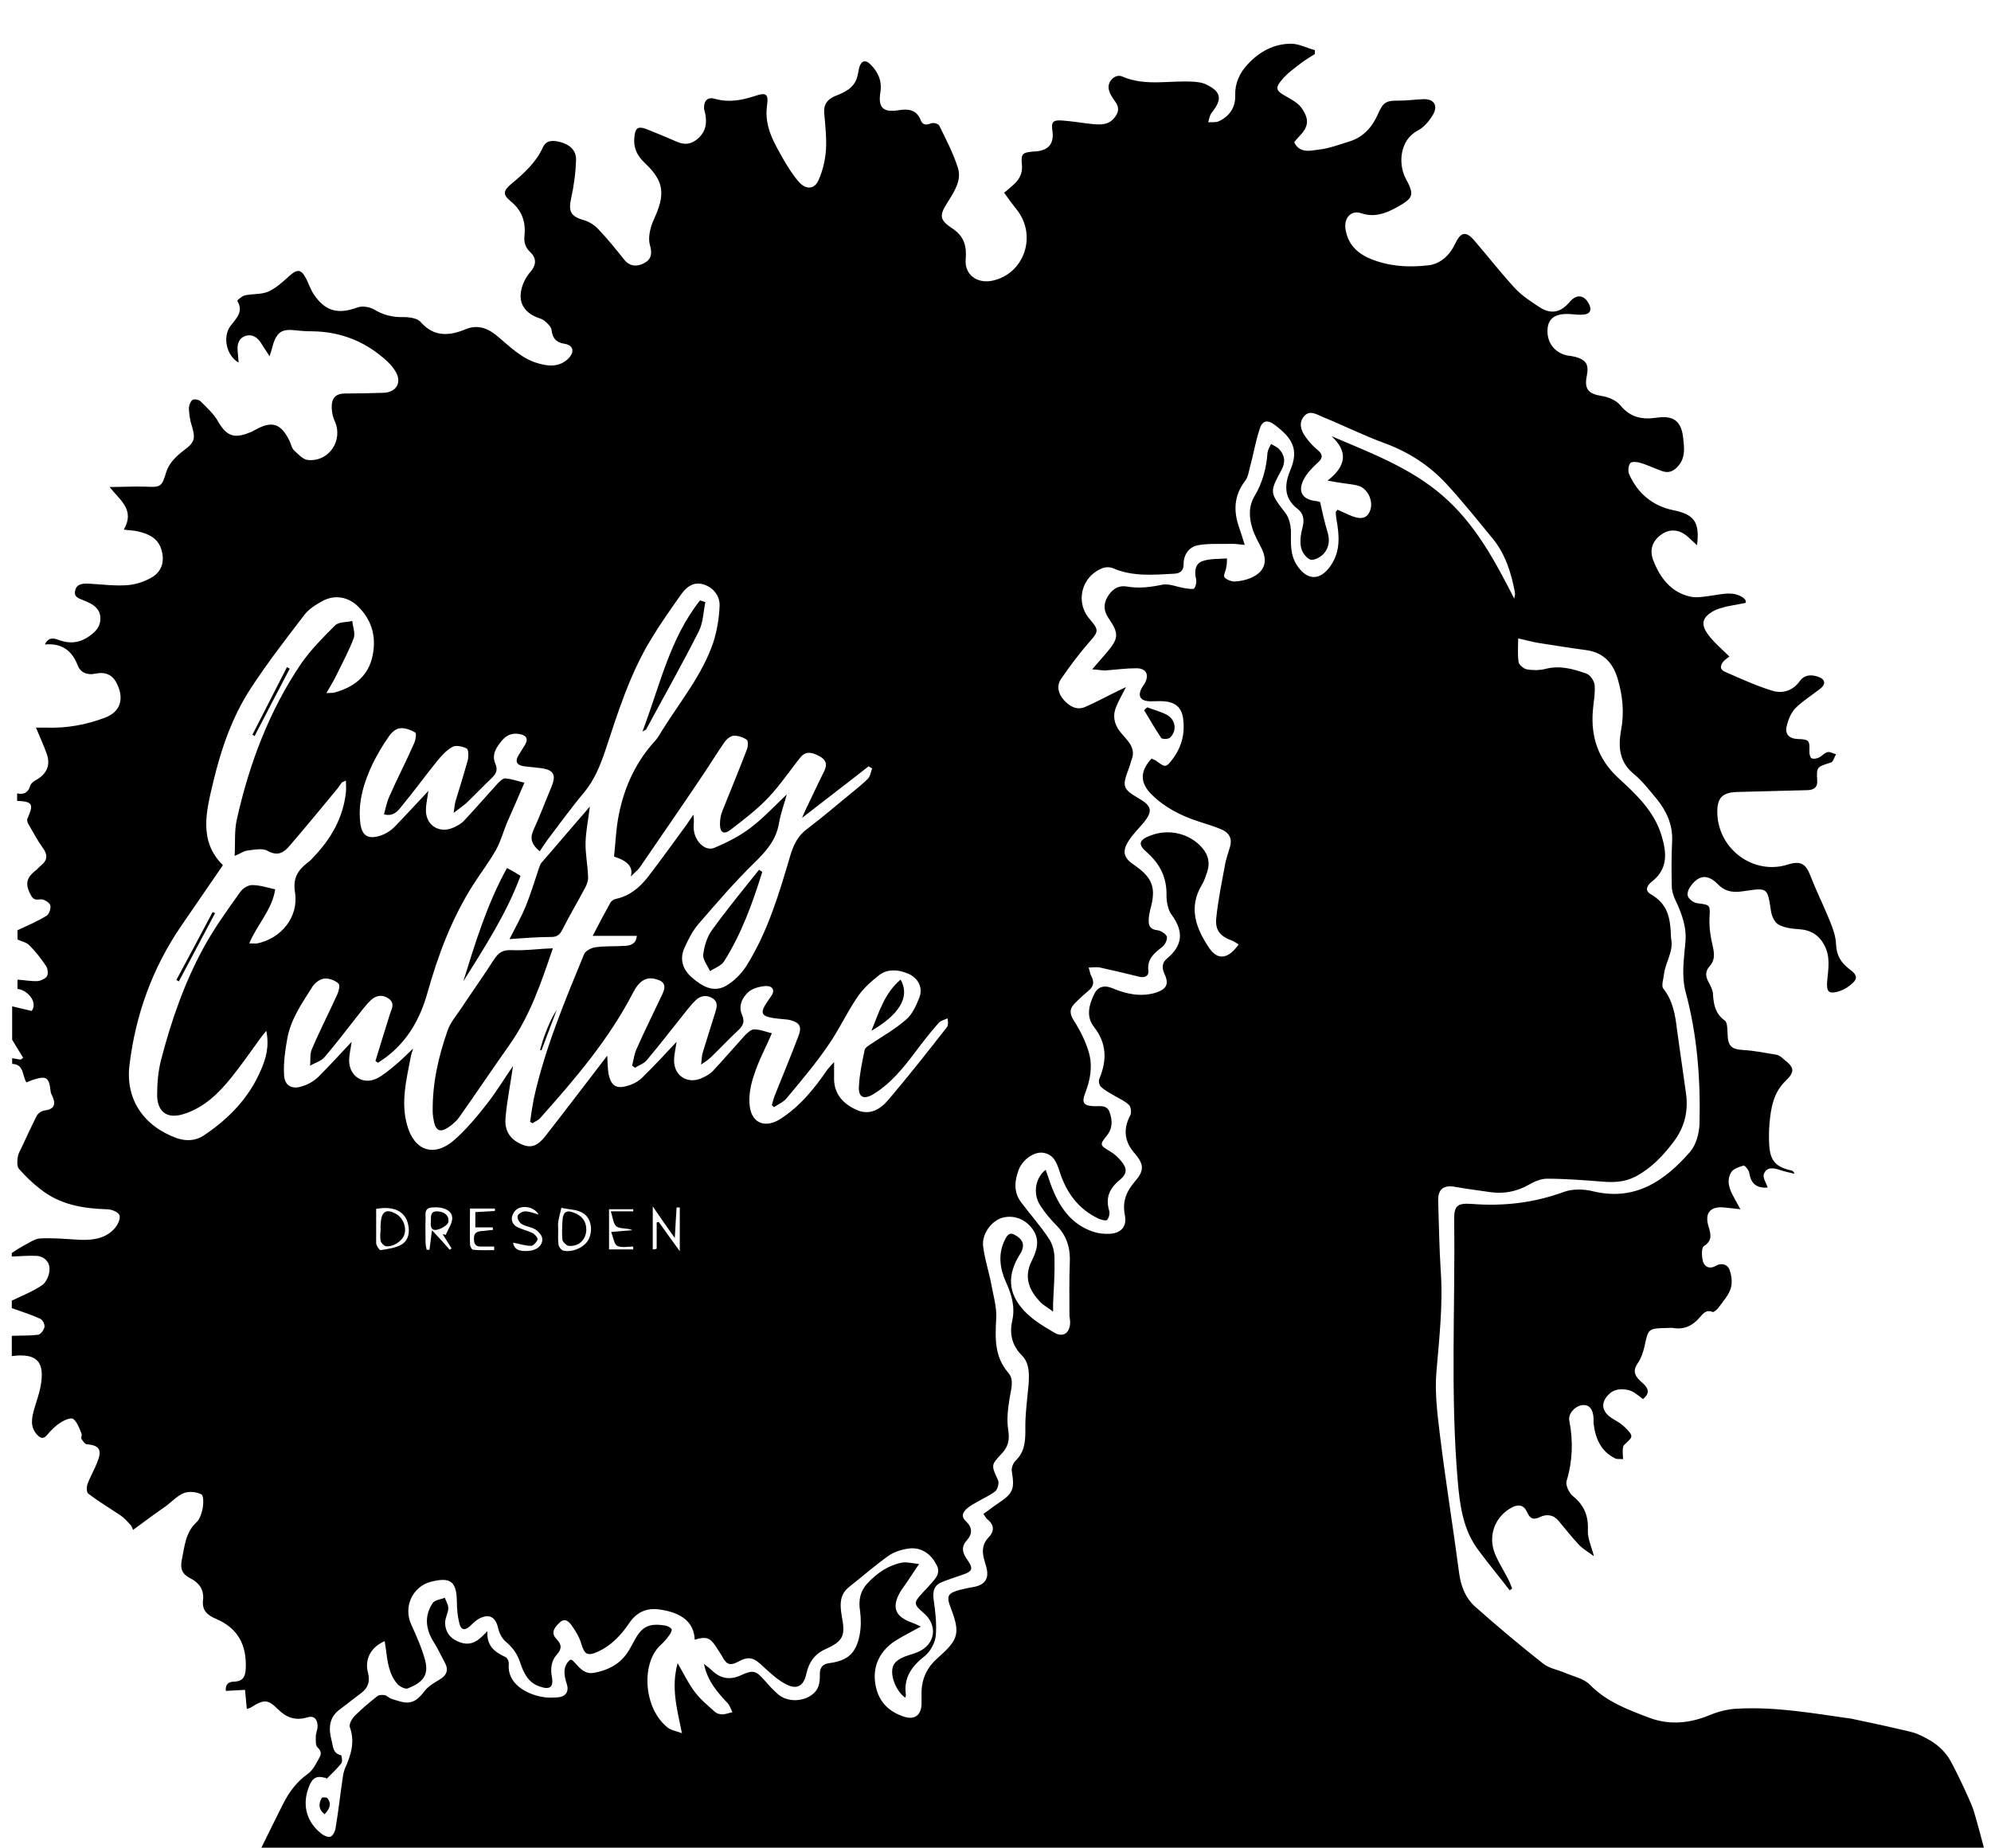 <?xml version="1.0" encoding="UTF-8"?> <svg xmlns="http://www.w3.org/2000/svg" id="a" width="560" height="520" viewBox="0 0 560 520"><path d="m253.3,275.6c-4.5,3.8-6,9-8.2,14.4,7.4-4.3,11.1-9.3,8.2-14.4Zm-53-14c-1.4,1.9-2.2,4.5-2.5,6.9-.2,1.5,1.2,3.1,1.9,4.7,1.4-.9,3.2-1.5,4-2.8,4.9-7.8,8-16.4,10.7-25.1-.3-.2-.6-.4-.9-.6-4.5,5.6-9,11.1-13.2,16.9Zm-18.5-56.5c4.9-9.1,10-18.1,14.7-27.4,1.3-2.5,1.3-5.5,1.9-8.3-.5-.2-1-.3-1.5-.5-8.5,10.7-11.3,24-16.2,36.9.8-.4,1-.5,1.1-.7Zm-55.7,138.7c.3-1.8-1.1-2.9-3-3-2-.1-1.9,1.2-1.9,2.6-.1,1.4-.2,3.1,2,2.5,1.1-.3,2.8-1.3,2.9-2.1Zm25.8-48.4c.1,0,.3.1.4.1,1.4-3.8,2.9-7.6,4.3-11.4-1.5,2.3-2.6,4.9-3.5,7.4-.5,1.3-.8,2.6-1.2,3.9Zm-70.4-107.3c-.3-.1-.5-.3-.8-.4-3.2,6.3-6.5,12.7-9.7,19,.2.1.4.2.6.4,3.3-6.4,6.6-12.7,9.9-19Zm9,317.7c-.9,1.6-1,3.2.8,4.6,1.3-1.4,2.1-2.8.8-4.5-.2-.3-1.5-.3-1.6-.1Zm-40.9-230.1c.2.1.5.3.7.4,3.4-6.4,6.8-12.8,10.2-19.2-.2-.1-.5-.2-.7-.3-3.4,6.4-6.8,12.8-10.2,19.1Zm279.5-68.2c2-1.9,1.6-5-.9-6.4-1.7-.9-3.7-1.4-5.5-2.1-.3.2-.6.5-.9.8,1.6,2.6,3.1,5.3,4.8,7.8.3.4,2,.4,2.5-.1Zm-217.4,134.2c-2.9-1.8-4.4-1-4.6,2.3,0,.5-.1,1-.1,1.6h.1c-.1,1.2-.3,2.4,0,3.6.1.5.9,1.3,1.4,1.4,2,.3,4.6-1.4,5.2-3.2.7-2-.2-4.5-2-5.7Zm48.2,8.8c2.9.3,5-1.8,5-4.6,0-2.4-1.3-3.9-3.4-4.7-2.2-.9-3.2-.2-3.3,2.3-.1,1.8-.2,3.6,0,5.4.2.6,1.1,1.5,1.7,1.6Zm-4.8-86.9c1.6,0,2.4-.7,3.1-2.1,2-4,4.3-7.8,6.4-11.8.5-.9.9-2.1.8-3.1-.1-3.2-.8-6.5-.7-9.7.1-3.2.8-6.5,1.2-10-.5.6-.8.9-1,1.2-4.2,4.8-8.3,9.7-12.5,14.5-.4.4-.6,1-.8,1.6-1.2,3.6-2.3,7.2-3.7,10.7-1.3,3.1-2.9,6-4.6,9.3,4.3-.3,8.1-.6,11.8-.6Zm-12.5-19.4c-5.6,10.1-8.9,21-12.3,31.9,6-9.6,12.2-19.1,16.1-29.7-1.4-.9-2.5-1.5-3.8-2.2Zm412.39,264.81c-.91-2.7-5.64-12.6-6.91-14.51-2.87-4.31-7.35-6.02-9.15-6.83-1.16-.53-13.93-3.25-17.43-3.98-.3-.08-.59-.15-.89-.18-10.6-1.5-21.2-3.4-32-2.8-2.6.1-5.3.8-7.7,1.8-5.6,2.3-11.2,2.9-16.9.8-6.1-2.3-12.1-4.5-16.9-9.4-1.8-1.8-4.8-2.3-7.2-3.4-2-.8-4.3-1.2-5.9-2.5-6.5-5.1-12.9-10.5-19.1-16-2.7-2.4-4-5.7-4.5-9.4-1.7-12.9-3.8-25.8-5.4-38.8-.7-5.9-1.5-11.9-1-17.8.8-9.5,1.9-19.1,1.2-28.7-.4-6.5-.5-13-.7-19.5-.1-3.3,1.6-4.5,4.8-3.9,3.3.6,6.7,1,10,1.5,3.8.5,7.3-.2,10.7-2.1,1.5-.9,3.4-1.7,5.1-1.7,5.1,0,10.2.4,15.3.8,3.4.3,6.5.2,9.6-1.4,4.5-2.4,7.8-5.9,10.8-9.9s4.1-8.5,3.4-13.5c-.8-5.9-1.7-11.8-2.5-17.7-.5-4.2-1.1-8.3-3.9-11.8-.6-.8.1-2.8.2-4,.4-3.4,2.8-6.5,2-10.1-.2-6.1-.9-9.6-5.8-12.5-1.7-1-.9-2.4.3-3.4,4.7-3.6,4.3-8.2,2.8-13.1-2.1-6.9-7.2-11.6-12.2-16.2-5.6-5.2-7.7-11.5-7.1-18.9.2-2.4.7-4.8.5-7.2-.1-1.1-1.2-2.8-2.3-3.2-3.7-1.3-7.5-2.4-11.6-1.3-1.7.4-3.5.4-5.2.1-.9-.2-2.2-1.3-2.3-2.1-.3-2.3-.1-4.8-.1-6.6,1.9.4,3.9,1,5.9,1.3,4.4.7,8.8,1.4,13.3,2,4.9.7,7.5,3.7,8.8,8.1,1.4,4.8,1.9,9.6.9,14.6-.8,4.7-.4,8.9,3.7,12.2,2.4,2,4.3,4.5,6.3,6.9,2.8,3.4,4.6,7.3,4.4,11.9-.2,4.2-.2,8.5-.1,12.7,0,1.4.5,2.8,1.1,4.1,1.8,3.8,3.2,7.7,2.7,12-.4,4.6-1.1,9.1.1,13.7,3.3,12.2,4.2,24.6,3.9,37.1-.1,2.7-1,6-2.7,7.9-7.1,8.1-15.3,13.8-27,11.1-2.6-.7-5.9-.8-8.4.1-8.4,3.1-17,4.1-25.9,3.4-4.2-.3-5.1.5-5,4.8.3,24.4-1.1,48.8,1,73.2.6,6.9,1.5,13.7,5.8,19.4,2.8,3.8,5.9,7.5,8.8,11.3.2-.2.5-.3.7-.5-.4-1-.7-1.9-1.2-2.8-1.2-2.3-2.6-4.5-3.6-6.9-2.1-5.1-.1-10.5,4.7-13.1,1.9-1,3.4-.7,4.3,1.3.8,1.8,1.7,2.3,3.6,1.4,1.8-.9,3.8-.7,5.2,1,1.9,2.2,3.7,4.6,5.7,6.7,1.1,1.2,2.7,2.1,4.3,3.3-.7-2.8-1.8-5-1.7-7.2.2-4.1-1-7.1-4.2-9.7-1.1-.9-2.1-3-1.8-4.2,1.7-5.6,1.9-11.2.8-16.9-.5-2,1.6-4.3,3.7-4.5,1.9-.2,3,1.2,3.1,3.8v1.3c.5,4.2,2,7.9,6.1,9.9.6.3,1.5.1,2.2.2,0-.7-.1-1.3-.1-1.9,0-.7,0-1.7.4-2.1,2.6-2.4,2.7-2.4.3-4.9-1-1-2.2-1.7-3.4-2.4-3.4-2-3.7-4.8-.8-7.3,1.6-1.4,4.8-1.4,6.8-.1.9.6,1.6,1.2,2.4,1.8,2.2-1.8,1.4-3.2-.2-4.6-1.6-1.4-3-2.9-1.4-5.3,1-1.4,1.6-3.1,2-4.8,1.1-5.1,1-5.2,6.3-5.3.6,0,1.2-.1,1.8,0,3.1.5,5.4-.6,7.4-2.9.9-1,1.8-2.4,3.7-1.6.3.1,1.3-.7,1.7-1.3,1.3-1.8,2.8-3.4,3.4-5.4.5-1.6.2-3.7-.4-5.3-.6-1.4-2.2-1.9-3.8-1-1.6,1-3.1.4-3.6-1.1-.4-1.4-.5-3.9.2-4.4,2.5-1.6,2-3.4,1.3-5.7-1.1-3.7.6-5.6,4.5-5.2,1.3.1,2.6.3,4.5.5-.8-1.5-1.3-2.4-1.8-3.3-1.3-2.3-2.2-4.7-.8-7.1.6-1,2.2-1.5,3.5-1.9.3-.1,1.5,1.3,1.6,2.1.5,3.1,2.1,4.3,5.2,4.1-.4-1.2-1.5-2.8-1.1-3.8.8-2.2,2.9-1.7,4.7-1.1,1.2.4,2.6.7,3.9,1-.2-.6-.5-.8-.8-.9-4.5-1-6-2.7-6.3-7.2-.1-2-.1-4.1.1-6.2.4-4.3,1.1-8.5,4.5-11.8,2.7-2.6,2.5-3.8-.5-6.1-.6-.6-1.4-1.2-2.2-1.3-3-.5-6-1.1-9.1-1.3-3.5-.2-4.4-1.1-4.5-4.5-.1-1.3,0-3.2-.8-3.8-2.6-1.9-3.1-4.3-3.3-7.2,0-1.4-.8-2.7-1.4-3.9-.8-1.5-.7-2.9.4-4.1,1.6-1.8,1.4-3.6.9-5.8-.6-2.5-1-5.2-.9-7.7.2-3.9.3-3.8-3.4-4.3-1-.1-2.2-1-2.6-1.8-.4-.6,0-2,.5-2.7,2.3-3.4,4.9-3.9,7.9-.8,2.3,2.3,4.6,2.3,7.3,1.9,6.7-1,6.6-1,7.6,5.6.2,1.4,1,3.2,2.1,3.8,1.6.9,3.8,1.2,5.7,1.3,3.3.2,5.7,1.6,7.2,4.5,1.8,3.3,1.1,6.8.8,10.2-.2,2.7.3,3.6,2.9,2.9,1.2-.3,2.4-.9,3.4-1.7,2.4-1.8,2.4-2.9-.1-4.7-2.3-1.8-3.6-3.8-3.7-7-.1-2.6-1.2-5.2-2.2-7.6-1.6-3.9-3.5-7.7-5-11.6-1.3-3.4-2.7-4.3-6.3-3.2-9.6,3.1-19.6-4.2-19.9-14.4-.1-4.4,1.4-5.9,5.8-6,6.4-.2,12.8-.3,19.2-.5,1.8,0,3.2-.5,3.1-2.6-.2-4-.2-3.9,3.9-5.2.6-.2.9-1.5,1.4-2.3-.8-.2-1.7-.8-2.4-.6-.9.2-1.5,1.1-2.4,1.5-.6.3-1.5.5-2.1.2-.4-.2-.6-1.2-.6-1.8.1-3.2,0-3.5-3.3-3.6-2.4-.1-3.6-1.4-3.1-3.5.4-1.8,1.2-3.9,2.5-5.2,2-2,4.6-3.6,6.9-5.4,1.7-1.3,1.5-2.7-.5-3.4-2-.7-3.9-.6-5.2,1.2-2,2.8-4.9,3.6-7.8,2.7-4.5-1.4-8.9-3.4-13.2-5.3-1.7-.7-1.4-2.1-.1-3.3.5-.4,1-.8,1.3-1-2.1-2.1-4.3-3.9-6-6.2-2.2-3-1.6-4.9,1.7-6.7,1-.5,2.1-.8,3.2-1.1,1.8-.4,3.8-.7,5.7-1.1,0-.3,0-.6-.1-.8-.2-.3-.4-.5-.7-.7-2.7-1.8-5.5-1-8.4-.6-2.2.3-4.6.8-6.6.3-5.4-1.3-8.4-5.4-10.3-10.4-1-2.9-.1-5.4,2.6-7.2,2.3-1.5,4.9-1.2,7.1.7.9.8,1.7,1.6,2.7,2.5.8-6.6-.8-8.7-6.8-9.9-5.7-1.2-9.9-4.7-12.3-10.1-.4-.9-.2-2.4.3-3.1.4-.5,1.9-.4,2.8-.1,2.1.6,4.1,1.6,6.1,2.3,1.9.7,3.3.1,4.6-1.4,2.1-2.4,1.7-5.2,1.4-7.9-.5-4.7-2.7-6.4-7.4-5.7-4,.6-7.4,0-10.2-3.4-1.2-1.5-3.4-2.4-5.3-2.7-3.7-.6-5-1.9-4.2-5.7.6-3.1-.1-4.4-3.2-5.3-.8-.2-1.5-.3-2.3-.4-3.8-.8-6-4-5.5-7.9.4-2.9,2.7-4.1,6.9-3.7,1,.1,2.1.2,3.1.1,1.9-.1,2.5-1.3,1.6-3-1.3-2.5-3.4-2.9-5.4-.6-2.4,2.9-5.1,3.6-8.2,1.7-2.5-1.6-5.1-3.3-7.1-5.4-4-4.3-7.7-9.1-11.6-13.6-2.3-2.7-3.8-2.3-5.3.9s-4,5.6-7.3,6.1c-5.6.7-11.4.4-16.8-1.9-3.7-1.6-6.2-4.2-6.8-8.4-.4-3.1,1.7-5.3,4.5-4.3,3.6,1.2,6.7.1,9.8-1.6,4.9-2.7,5.2-3.5,2.6-8.3-2.1-4.1-1.6-10.8,3.5-13.4,1.7-.9,3.2-2.7,4.2-4.4,1.6-2.7.2-4.6-2.9-4.4-2.2.1-4.3.4-6.5.4-3.8,0-4.5.3-6.1,3.9-1.6,3.6-4.1,6.4-8,7.6-2.9.9-5.8,2-8.7,2.3-2.3.3-5.3,1.1-6.8-2.1.4-.5.8-1,1.2-1.4,2.8-2.9,3.2-4.8.9-8.2-1-1.4-2.8-2.4-4.4-3.3-2.7-1.5-3.2-2.2-1.3-4.5,1.6-2,3.9-3.6,6-5.2,1.1-.8,2.3-1.5,3.4-2.2v-1.1c-2.2-.6-4.3-1.7-6.4-1.8-5.1-.1-9.3,2.3-12.6,5.9-2.2,2.4-3.5,5.2-3.4,8.7.1,3.3-1.6,5.8-4.6,7.2-.8.4-2,.2-3,.3.3-.9.4-2,1-2.7,3.1-3.9,2.7-6-1.9-8.1-.9-.4-2-.5-3-.6-6.8-.5-13.7,1.4-20.3-1.5-1.9-.8-4.1,1.3-3.8,3.4.2,1.3,1,2.5,1.8,3.6,1.1,1.5,1.2,2.8,0,4.4-1.7,2.3-3.9,2.2-6.3,2-2.9-.3-5.7-.8-8.5-1-2.7-.2-3.2.4-2.8,3q.7,5.3-4.8,5.7h-.3c-3.3.3-3.8.5-3.5,3.7.3,2.9-1.1,4.7-3.1,6.3-.5.5-1.1,1-1.9,1.6,1.2,1.7,2.3,3.2,3.5,4.7,5.9,7.3,2.2,18.3-7,20.1-4.3.8-7.7-1.9-7.3-6.1.3-3.6-.4-6.4-3.7-8.6-3.8-2.5-3.8-3.7-1.2-7.7,1.8-2.9,3.8-6,2.7-9.4-1.3-4.1-3.3-7.9-5.2-11.8-.2-.6-1.8-1-2.4-.7-1.4.6-2.4.4-2.9-1-1.2-3-3.7-3.1-6.2-2.7-4.3.7-5.8-.7-5.1-5,.5-3.2-.6-5.7-2.7-7.8-1.5-1.6-2.8-1.1-3.3,1-.2.9-.3,1.8-.6,2.7-.9,2.9-3.5,4.1-6.1,5.1-2.2.9-3.3,2.4-3.1,4.8.3,3.4.7,6.9.5,10.3-.2,2.9-.9,5.9-2.1,8.6-1.1,2.5-3.4,2.7-5.3.7-1.7-1.8-3-4-4.3-6.1-2.7-4.8-5.7-9.5-4.9-15.5.5-3.4-.2-3.9-3.4-2.8-3.7,1.2-7.3,1.9-11.2.8-2-.6-3.1.4-3.1,2.5,0,.7.3,1.3.4,2,.4,2.4.1,4.5-1.8,6.4-2,1.9-4,2.2-6.4,1.1-2.8-1.2-5.6-2.4-8.4-3.5-2.4-.9-3.2-.3-3.4,2.4-.3,2.9.8,5.1,2.9,7.1,1.6,1.5,3.3,3.4,4.1,5.4,1.5,3.9-.2,7.6-1.8,11.2-.8,2-1.4,4.6-.8,6.6.7,2.4.3,4-1.6,5-1.8,1-4,1.1-5.6-.9-2.4-3-4.8-6-7.4-8.7-1-1.1-2.6-2.1-4.1-2.5-3.5-1-4.3-2.4-3.5-6,.8-3.6,1.3-7.3,1.4-11,.1-2.6-1.9-4.3-4.3-4.9-1.8-.5-4-.8-5,1.4-2,4.4-5.5,7.5-9.1,10.5-2.1,1.8-2.2,2.9,0,4.7,3.1,2.5,4.3,5.7,3.9,9.6-.2,1.9.2,3.4,1.6,4.7,1.7,1.6,1.8,3.4.3,5.3-.8.9-1.5,1.9-2,3-1.9,4.2-1.2,7.9,3.2,9.9.9.4,1.9.6,2.6,1.2.8.7,1.8,1.6,1.9,2.5.3,2.3,1.2,3.5,3.6,3.9,2.6.4,3,2.3,1.1,4.2-2.5,2.4-5.5,2.2-8.5,1.3-4.6-1.3-7.9-4.7-11.5-7.7-2.5-2.1-5.4-3.3-8.8-1.9-4.6,1.9-8.9,2.3-12.7-2-.9-1.1-3.2-1.4-4.8-1.4-3.1.1-5.8-.6-8.4-2.2-1.3-.7-3.3-1-4.6-.5-5.5,2-9.1,1.1-12.4-3.9-.8-1.3-1.3-2.8-2-4.2-1.4-2.7-2.5-2.8-4.7-.8-1.8,1.6-3.7,3.4-5.9,4.4-2,.9-4.5.6-6.7,1.1-.8.2-2.1,1.4-2.1,1.5,1.9,3.1-.3,5-1.9,7.1-2.3,3.1-1.1,8.4,2.3,10.3-.1-1.2-.2-2.3-.3-3.5-.1-1.8.4-3.4,2.2-4,1.9-.6,3.4.4,4.4,2,.7,1.1,1.4,2.2,2.4,3.7.3-1,.5-1.4.6-1.9,1.3-5.4,3.1-5.7,6.6-5.4,1.6.2,3.3.3,4.9.3,6.9.1,13.2,2.2,18.7,6.5,1.7,1.3,3.4,2.8,4.5,4.6,2.1,3.2.4,6.1-3.3,6.2-3.6.1-7.3.2-10.9.2-2.2,0-3.5,1.1-3.6,3.2-.1,1.5.2,3.2.8,4.5,2.5,5.4-1.5,11.6-7.6,11-1.4-.2-2.7-1.7-3.9-2.8-.6-.6-.8-1.8-1.2-2.6-2.4-4.9-4.9-5.7-9.6-3.1-.3.1-.6.4-.9.5-4.3,1.8-6.8,2-9.5-2.7-1.2-2.2-3.2-4-5-5.8-.5-.5-1.8-.7-2.3-.4-.6.5-1,1.6-1,2.4.1,1.6.3,3.3.8,4.8,1.1,3.6.9,4.7-2.1,6.9-2.2,1.7-4.2,3.5-5.1,6.3-1.2,4.1-1.6,4.2-5.8,4-3.4-.1-6.7.1-10.1.1,3,3.8,7.2,6.4,4,12,1.5.2,2.8.2,4,.5,3.1.7,5.7,2,6.6,5.2.9,3,.2,5.9-2.5,7.6-2,1.2-4.5,2.1-6.9,2.3-3.6.3-7.3-.2-10.9-.4-1.8-.1-3.6,0-4,2-.4,2,1.4,2.2,2.9,2.9,1.9.8,3.9,1.8,4.2,4.4.2,2.9-1.5,4.4-3.6,5.8-2.5,1.6-5.1,1.8-7.9.8-1.4-.5-3-1.1-4.1,1.2,4.8-.4,7.6,1.7,9.2,5.8.8,2.2,2.8,2.9,5.1,2.4,2.3-.5,4.3.1,5.5,2,2.3,3.8,2.4,8.4-2.9,10.4s-10.8,3-16.5,2.8h-2.9c1.1,2.7,2.2,5,3,7.3,1.2,3.3,0,5.8-3.1,7.5-.6.3-1.3.9-1.5,1.5-.6,2-1.8,2.6-3.7,2.2v2.1c4.4.2,4.7.9,2.9,5-.2.4,0,1.1.3,1.6,1.3,2.2,2.5,4.5,4,6.6,1.4,1.9,1.4,3.4-.4,4.9-.5.4-1,1-1.5,1.4-2.2,1.7-3.2,3.4-1.8,6.3.8,1.7,1.2,2.2,3.1,1.9.8-.1,2.4.8,2.7,1.6.3.8-.3,2.6-1,3-2.6,1.6-5.4,2.8-8.2,4.1v2.6c1.1.5,2.5.8,3.3,1.6,1.7,1.7,3.3,3.7,4.7,5.8.5.7.7,2.2.3,2.9-.4.7-1.7,1.3-2.6,1.4-1.9.1-3.8-.3-5.7-.4v2.6c2.8.3,5.8,3.7,4,6.2-1.9-.4-3.7-.9-5.5-1.3v9.4c1,1.7,2.1,3.4,3.1,5.1-.3.2-.5.3-.7.5-.8-.1-1.6-.3-2.4-.4v1.6c3.4.1,2.8,3.3,4,5.2.8-.3,1.4-.6,2.1-.8,3.5-1.1,4.3-.6,4.7,3.2,0,.6.4,1.2.6,1.7,1,2.3.2,3.5-2.3,3.8-.8.1-1.8.8-2.2,1.5-1.4,2.8-2.7,5.6-4,8.4-.5,1.1-1.1,2-1.3,3.1-.2,1.1-.3,2.7.3,3.4,1.8,2.1,3.8,4,6,5.7,5.5,4.4,12,5.5,18.8,5.7,1.3,0,3.2.8,3.5,1.7.3,1-.5,2.7-1.4,3.7-2.5,2.8-5.9,3.3-9.5,3.2-3.8-.2-7.6-.6-11.4-.4-1.6.1-3.2,1.3-4.8,2.1-1.1.6-2.2,1.3-3.2,2v1c2.3-.1,4.6-.3,6.9-.2,2.2.1,3.7,1.7,3.7,3.6.1,1.5-.8,3.7-2,4.6-2.6,1.8-5.7,3-8.6,4.4v2.1c2.7,1,5.4,1.8,8,3,.7.3,1.3,1.6,1.2,2.3-.2.9-1.1,2.1-1.8,2.2-2.5.3-4.9.2-7.4.3v5.7c7-.9,9.4,1.5,8.1,8.5-.4,2.2-1.2,4.3-1.8,6.4-.7,2.5-1.2,4.9.7,7.1,1.1,1.2,1.9,1.5,3.1,0,1-1.2,2.2-2.4,3.6-3.3,1.1-.7,3-1.5,3.6-1,1.1.9,1.7,2.6,2.3,4.1.2.4-.2,1.1,0,1.5.4.6,1,1.5,1.5,1.5,3.4.3,4.3,1.5,3.1,4.6-.8,2.3-2.1,4.4-2.9,6.6-.3.8-.3,2.3.2,2.7,2.9,2.2,5.9,4,8.9,6,1.1.7,2,1.7,2.8,2.6.6.5.8,1.4.9,1.6,1.2-.9,2.3-1.7,3.4-2.5,2-1.5,4-2.9,6-4.3,1.6-1.2,3.1-2.9,5-3.6,1.4-.5,3.5-.3,4.8.4.7.3.6,2.6.4,3.9-.3,1.4-.8,3.1-1.8,4-3.1,2.9-3.3,6.8-4.1,10.6-.5,2.5.2,4,2.4,5.1,2.4,1.2,3.9,3.2,3.6,6-.4,3.1,1.2,4.4,3.8,5.5,6,2.6,8.5,7.3,8.2,13.9-.1,2.3-.8,3.6-3.3,3.7-1.4,0-2.5.6-2.3,2.6,1.7-.1,3.3-.2,5.4-.3.2,1.7.3,3.5.5,5.4.5-.2,1-.3,1.4-.6,3.5-2.2,4.6-2.1,7.4.7,2.3,2.3,4.9,3.2,8,2.3,2.1-.7,3,.4,3.1,2.2.1,1-.5,2.1-.5,3.2,0,1-.1,2.5.5,3,1.1,1,1.1,1.9.5,2.9-.9,1.6-1.8,3.5-3.2,4.5-3.1,2.2-5.2,5-6.9,8.3-2,4-4,8-6.2,12.5h484.48s-2.23-8.53-2.99-10.79ZM72.4,265.4c-.6.1-1.3,0-2.3,0,2.3-5.4,6.5-9.6,7.3-15.2-2.2-.5-4.4-1.2-6.5-1.2-1.1,0-2.6.9-3.3,1.9-3.5,4.9-7.1,9.9-10,15.1-5.6,10.1-9.4,21-12.3,32.2-.8,3.1-1.1,6.5-1.1,9.8,0,4.9,2.9,6.9,7.5,5.4,5.7-1.8,9.8-5.8,13.4-10.3,2.8-3.5,5.4-7.2,8-10.8.4-.6.9-1.2,1.8-2.3.9,4.4-.1,7.8-1.5,11-3.3,7.8-9,13.7-16,18.4-2.4,1.6-5,1.7-7.7.8-9.3-3.4-14.4-10.9-13.3-20.4,1.7-14.3,6.5-27.6,14.7-39.5,3.8-5.5,7.6-11.1,11.6-16.9-7-6.9-4.6-15.4-2.7-23.5,2.2-9.2,5.3-18.2,10.5-26.2,4.7-7.2,9.9-13.9,15.1-20.7,1.2-1.6,3.1-2.8,4.9-3.8,3.5-2,7.4-1.4,10.3,1.5,4.1,4.1,5.2,9.1,3.8,14.6-1.4,5.3-5.4,8.1-10.4,9.5-.6.2-1.2.1-2.4.2,1.2-2.1,2.2-3.7,3-5.4,1.6-3.3,3.4-6.6,4.7-10.1.5-1.4-.3-3.2-.4-4.8-1.6.4-3.7.2-4.8,1.2-3.4,3.4-6.9,6.9-9.6,10.8-9,13.3-14.6,28.2-18.1,43.9-.7,3.1-.4,6.4-.6,10.2,1.7-.7,2.6-1.4,3.5-1.5,1.9-.2,4.3-.8,5.8.1,2.9,1.6,4.6.4,6.2-1.5,4.5-5.2,8.9-10.6,13.3-15.9.5-.6.9-1.3,1.4-1.9.1-.1.3-.1,1.1-.5,0,1.3.1,2.3,0,3.3-.8,7.2-4.2,13.1-9.1,18.2-.5.6-1.1,1.2-1.7,1.6-2.8,2.2-4.2,4.4-3.5,8.5,1,6.8-3.9,12.8-10.6,14.2Zm17.2,37.5c-1.2,1.2-2.9,2.2-4.6,2.7-2.9,1-5-.2-5.1-3.2-.2-3.4.3-6.9.9-10.2,1-5.6,4.3-10.2,7.2-14.8.7-1,2.1-2,3.3-2.1,1.3-.1,2.9.5,3.9,1.4.5.4.1,2.2-.4,3.2-2.3,5.1-4.9,10.1-7.1,15.3-.6,1.4-.3,3.1-.5,4.6,1.4-.8,3-1.2,4-2.3,3.2-3.7,6.2-7.7,9.2-11.5,1.3-1.6,2.5-3.3,4-4.7,1.4-1.3,3.3-1.6,5-.3,1.7,1.3.8,2.8.3,4.2-1.4,4.4-2.7,8.8-4.1,13.3.2.2.5.3.7.5.7-.5,1.5-1,2.2-1.5,6.1-4.6,9.6-10.7,11.7-18.1,3-10.7,6.9-21.1,12.9-30.5,2.1-3.3,4.5-6.4,6.4-9.8,1.3-2.3,2-4.9,3-7.4,1.7-3.9,3.4-7.7,5-11.5-1.8-.4-3.6-1.1-5.4-1.2-.6-.1-1.5.8-2.1,1.4-3.1,3.4-6.2,7-9.4,10.4-.8.9-1.9,1.5-3,2-3.9,1.8-7.8-.5-7.8-4.8,0-1.9.5-3.9.7-5.5-3.1,3.3-6.4,6.9-9.7,10.3-.9.9-2.2,1.7-3.5,2.2-3.8,1.3-5.6.2-6-3.8-.6-5.8,1.1-11.2,3.5-16.3,1.3-2.6,2.8-5.2,4.5-7.6.7-1.1,2-2.3,3.1-2.4,1.4-.2,3.1.4,4.4,1.2.4.2.1,2.2-.4,3.2-2.2,5-4.7,9.8-6.9,14.8-.7,1.5-1,3.2-1.5,5,2.6.7,3.9-.9,4.9-2.2,3.4-4.1,6.6-8.5,9.9-12.6,1.3-1.6,2.7-3.2,4.5-4.2,1-.5,2.9-.1,4,.5.5.3.5,2.1.3,3.2-1.1,3.9-2.3,7.8-3.5,11.7-.2.8-.3,1.7-.5,3.2,1.5-1.2,2.6-1.9,3.5-2.7,2.5-2.4,4.9-4.9,7.4-7.3,1.2-1.2,1.5-2.3.8-3.9-1.1-2.6.4-4.7,2-6.6,1.4-1.6,3.1-2.1,5.2-1.6,1.6.4,2.1,1.3,1.2,2.9-.6,1-1.2,1.9-1.8,2.9-1.2,1.9-.5,2.9,1.6,3.2,1.5.2,3.1.3,4.6.5,3.7.5,4.4,1.9,3,5.3-1.7,4-3.2,8.1-5,12-1,2.2-.9,3.9,1.7,6.1.7-1,1.3-2,2.1-3.1,3.5-4.6,6.8-9.2,10.5-13.6,2.8-3.4,4.4-7.4,5.8-11.5,3.6-10.9,7-21.8,13-31.6,2.6-4.3,5.5-8.4,8.4-12.5,1.5-2.1,3.5-3.6,6.2-2.8,2.7.8,4.6,3.1,4.6,5.8-.1,3.5-.7,7.2-1.8,10.6-3.1,9.1-9.3,16.6-14.3,24.6-.7,1.1-1.3,2.3-2.2,3.2-5.7,6.3-8.9,13.8-10.3,22-.6,3.5-.7,7-1.1,10.4q5.9,1.8,4.7,5.6c1.2-1.2,2-1.8,2.5-2.5,5.6-8.2,11.3-16.4,16.8-24.6,2.4-3.5,4.6-7.1,7-10.6.6-.9,1.7-1.8,2.6-1.9,1.2-.1,2.7.4,3.7,1.1.5.3.4,1.9.1,2.7-2.2,5.8-4.6,11.5-6.9,17.3-.5,1.2-.7,2.5-.7,3.8,0,2.3,1.1,3,2.9,1.6,3.8-2.9,7.6-5.8,10.8-9.2,3.3-3.5,6-7.6,9-11.3,1.5-1.8,3.3-1.3,5.2-.3,1.9,1,2.4,2.3,1.4,4.3-1.8,3.6-3.5,7.3-5.3,11-.3.6-.5,1.2-.9,2.1,6.4-5,12.6-9.7,18.7-14.5.3.2.7.4,1,.6-.4,1-.5,2.2-1.2,2.9-1.6,1.6-3.4,3-5.1,4.4-4,3.3-8,6.7-12.1,9.8-2.4,1.8-3.6,4.2-4.5,7-3.2,10.9-6.4,21.8-12.5,31.5-1.4,2.2-3.5,4.3-5.8,5.6-3.6,2-6.9-.1-9.6-2.5-2.5-2.2-3.4-5.1-2-8.2,1.1-2.4,2.3-4.9,4.1-6.9,5-5.8,9.9-11.5,15.4-16.9,3.4-3.3,6.3-6.5,7.1-11.3.5-2.9,1.6-5.8,2.2-8.1-3.2,3-6.4,6.5-10.2,9.4-3,2.3-6.6,4.1-10.1,5.6-2.8,1.2-5.9-2.1-5.9-5.8,0-1.1.2-2.2-.1-3.5-.6.9-1.2,1.8-1.8,2.7-3.7,5-7.3,10.1-11.1,15-2.3,2.9-5.1,5.2-8.9,6-.6.1-1.3.6-1.6,1.2-1.6,2.9-3.2,5.9-4.9,9.2h12.4c-.1,2.1-1.6,2.7-3.2,2.8-2.8.2-5.6,0-8.4.4-1.1.1-2.8,1-3.2,1.9-5.5,13.4-11.1,26.7-14.2,40.9-.4,2.1-.7,4.2-1,6.3.2.1.5.3.7.4.7-.5,1.6-.8,2.1-1.4,9.8-11,19.4-22.2,26.2-35.4,1.7-3.3,3.7-4.4,6.1-3.8,2.6.6,3.3,1.8,2.1,4.3-2.4,5.1-4.9,10.1-7.2,15.3-.7,1.5-.9,3.2-1.3,4.8.3.2.5.4.8.6,1.1-.7,2.4-1.1,3.2-2,3.4-4,6.6-8.2,9.9-12.3,1.3-1.6,2.5-3.3,4-4.7,1.3-1.3,3.1-1.6,4.8-.5,1.7,1.2,1,2.8.6,4.2-1.1,3.6-2.3,7.2-3.4,10.9-.3.9-.3,1.8-.5,3.5,1.3-.9,2.1-1.4,2.7-2,2.6-2.5,5.1-5.2,7.8-7.7,1.4-1.3,1.8-2.5,1-4.3-1.1-2.6.1-4.9,1.9-6.5,1.2-1,3.2-1.5,4.9-1.6,1.9,0,2.6,1.3,1.3,3-3.3,4.7-3.7,5.7,3.2,6.3.8.1,1.6.1,2.3.3,2.6.7,3.3,1.8,2.3,4.4-2.1,5.6-4.4,11.1-6.6,16.6-.4.9-.6,1.9-.9,2.9l.6.6c1.3-.9,2.8-1.5,3.7-2.7,3.9-4.7,7.9-9.4,11.4-14.5,3.1-4.4,5.3-9.3,8.3-13.7,1.6-2.4,3.8-4.4,6.1-6.2s5.2-1.7,7.9-.6c3,1.1,4.6,3.9,3.5,6.8-.9,2.3-2,4.8-3.8,6.3-3.1,2.7-6.7,4.7-10.1,7-.6.4-1.4.9-1.5,1.5-.7,3.3-1.4,6.6-1.6,10-.3,3.3,1.3,4.1,4.1,2.4,4.9-3,8.4-7.4,11.8-11.9,2.1-2.8,4.2-5.5,6.5-8.1.6-.7,1.7-.9,2.5-1.3.1.6.3,1.8-.1,2.4-5.4,6.9-10.9,13.9-16.6,20.6-2.3,2.7-5.4,4.5-9.2,2.6-3.8-1.8-6.2-4.7-6-9.2v-4.1c-.9,1-1.4,1.5-1.8,2-3.7,5.4-7.7,10.4-13.3,14-4.1,2.6-7.9,1.4-8.6-3.4-.4-2.9.2-6.2,1.2-9,1.3-4.1,3.4-7.9,5-11.7-1.7-.4-3.3-1.1-5-1.1-.8,0-1.8.9-2.5,1.6-3,3.3-5.9,6.7-9,10-.8.9-1.9,1.5-3,2-4,2-8-.4-8-4.8,0-1.9.5-3.7.7-5.3-3.1,3.3-6.3,6.8-9.7,10.1-1.1,1.1-2.7,1.9-4.2,2.3-3,.9-4.5,0-5.2-3.2-.3-1.7-.3-3.4-.4-5.3-.4.5-.7.9-1,1.3-5.3,6.9-10.6,13.9-16,20.8-1.6,2.1-3.5,4.3-6.7,3-3.4-1.3-5.3-3.8-4.9-7.7.4-4.8,1.4-9.5,2.1-14.5-2.5,3.6-4.7,7.3-7.3,10.6-2.8,3.6-5.8,7.2-9.2,10.2-5.7,5-11.3,3.1-13.3-4.2-1.8-6.4-.2-12.7,1-19,.1-.7.4-1.5.7-2.5-1.9,1.8-3.5,3.4-5.2,4.8-1.6,1.3-3.2,2.7-5,3.6-3.9,1.9-7.7-.6-7.8-4.9,0-1.9.5-3.7.7-5.4-3,3.2-6.1,6.6-9.3,9.8Zm101.6,36.8v12.3c-2.1-2.9-4-5.5-5.9-8.2-.2,0-.4.1-.6.1v7.4c-.5.2-.8.2-1.1.2v-12.1c2.1,3.1,4,5.8,6.2,8.9.2-3.2.3-5.9.5-8.6h.9Zm-17.7,5.4c1.1.7,2.9.3,4.4,1-1.7.1-3.5.3-6,.5.6,1.5.8,3.4,1.7,3.9,1.2.6,3,.2,4.5.2v.8h-6.8v-11.3h6.8v.6h-6.3c.6,1.8.7,3.7,1.7,4.3Zm-16.5-1.2c.2-1.4.6-2.7.9-4.1,2,.5,4.4.4,6.1,1.5,2.4,1.5,2.8,5,1.5,7.5-1.2,2.2-4.7,3.7-7.2,3-.5-.2-1.1-1-1.2-1.6-.2-1.5-.1-2.9-.1-4.4,0-.7-.1-1.3,0-1.9Zm-7.2,3c-1.2-.6-2.6-.9-3.9-1.5-2-.8-2.5-2.6-1.3-4.4,1.4-2.2,5.5-1.8,6.9.7-1.3-.4-2.6-.9-3.8-.9-.8,0-2,.7-2.1,1.3-.2.7.5,1.9,1.2,2.3,1.2.7,2.7.8,3.8,1.5.8.5,1.7,1.5,1.9,2.4.3,1.9-1.4,3.4-3.6,3.6-3,.3-4.3-.5-4.6-2.3,1.7.3,3.4.9,5.1.9.6,0,1.6-1.1,1.8-1.8.1-.5-.8-1.5-1.4-1.8Zm-11.2-1.6h0c0,.2,0,.5.1.7-.9.1-1.8.2-2.7.3-1.5.1-2.8.2-2.7,2.4.1,2.2,1.4,2,2.8,2h2.9v1c-2,0-4,.1-5.9-.1-.4,0-.9-1-.9-1.5-.1-3.3,0-6.7,0-10.1h7v.7c-1.8.1-3.5.2-5.5.3v4.3h4.9Zm-11.6,5.9c-.2.1-.3.3-.5.4-1.5-1.7-3-3.4-5-5.5-.3,2.2-.5,3.9-.7,5.5h-.8c-.1-.7-.3-1.3-.3-2,0-2.2-.1-4.5,0-6.7.1-1.1-.6-3,1.8-3.2,3.1-.3,5.7.8,5.7,3,0,1.6-1.2,3.1-1.8,4.7-.3-.1-.6-.1-.9-.2.8,1.3,1.7,2.7,2.5,4Zm-14-1.1c-1.7,1-4,1.3-6,1.6-.3,0-1.1-1.2-1.2-1.9v-9.7c5-.9,8.2.7,9,4.4.5,2.2.1,4.4-1.8,5.6Zm272.3-206.3c-.9,2.2-2.7,2.5-6,1-1-.5-2.1-.9-3.1-1.4-.3.4-.5.6-.5.7,0,.7.1,1.3.2,2,.8,4.5,1.2,8.9-1.6,13-3,4.4-6.7,4.3-9.6-.2-1.9-3-1.6-6.3-1.6-9.6-.1-1.6-.5-3.6-1.5-4.9-4.5-5.9-4.6-5.8-1.1-12.3,1.1-2.1.9-4-.7-5.7-.6-.7-1.5-1-2.3-1.5-.4.8-.9,1.7-1,2.5-.3,4.3-1.4,8.4-3.6,12.1-1.8,3-1.6,6.2-.6,9.3.6,1.9,1.6,3.6,2.5,5.4,1.9,3.8.9,6.7-3,8.4-1.4.6-3,.9-4.5,1-1,0-2.3-.5-2.9-1.2-.4-.5.4-1.8.5-2.8.2-.8.2-1.7.2-2.5-2.3.2-4.8,0-7,.8-1.9.7-2.2,2.8-1.7,4.9.2.8,0,2.1-.5,2.7-.3.4-1.6.1-2.5,0-2.2-.3-4.5-1.4-6.5-1-3.4.7-6.6,1.1-10,.5-2.6-.4-4.3,1-5.5,3.1-1.1,2-.9,3.9.4,5.8,3,4.4,2.9,5.7-.7,9.9-1.1,1.3-2.3,2.6-3.9,4.5,1.8.1,2.9.4,3.9.3,2.8-.2,5.7-.6,8.5-.6s3.7,1.8,2.4,4.2c-.2.4-.5.7-.7,1.1-1.5,2.4-.6,4,2.3,4,1.3,0,2.6-.1,3.9,0,3.2.3,4.9,1.8,5.3,5,.5,4-.4,7.7-2.8,11-2.1,2.8-2.2,2.7-5,.6-.4-.2-.8-.3-1.1-.5-3.3,3.6-3.3,6.8,0,10.1,3.7,3.7,8.3,6,13.2,7.6,2.2.7,4.5,1.4,6.6,2.3,2,.9,2.9,2.5,2.3,4.7-.5,1.8-1.2,3.6-1.5,5.5-.9,4.9-1.9,9.7-2.4,14.6-.4,3.6,1.2,5.3,4.6,6.5.6.2,1.1.7,1.7,1-3,4.2-5.9,4.5-8.3,1-3.7-5.5-5.9-11.3-2.1-17.7.7-1.1,1.1-2.4,1.5-3.6.9-2.5.4-4.8-1.3-6.8-3.5-4.1-9.4-5.6-14.7-3.5-3.2,1.2-3.5,2.5-.9,4.7,3.7,3.3,5.6,7.1,5.5,12.1,0,1.8.4,4,1.4,5.4,3.5,4.7,3.2,8.7-1.3,12.4-1.3,1.1-1.5,2.5-.7,4.2,1.4,3,.6,4.4-2.5,5.4-4.1,1.2-8.1.4-11.9-1.2-2.3-1-4.2-.7-5.3,1.5-1.5,3-2.4,6.4-.1,9.3,3.6,4.6,3.7,9.4,1.5,14.6-.3.6,0,1.9.5,2.3,1.1,1,2.5,1.7,3.8,2.5,1.4.8,3,1.5,4.1,2.6.5.6.7,2.2.3,2.9q-3,5.6,1,10.4.1.1.2.2c2.7,3.2,2.8,4.9.1,8-2.4,2.8-3.6,5.7-2.8,9.5.6,3.1-1,5-4.2,5.2-1.6.1-3.3-.1-4.8-.6-5.9-2-9.2-6.6-11.4-12.1-.7-1.7-1.2-3.5-1.9-5.3-3.1,2.5-3.6,7-1.4,10.2,1.3,2,2.9,3.9,4.6,5.6,2.8,2.9,3.8,6.3,3.6,10.4-.2,4.9-.1,9.7-.1,14.5,0,.7.2,1.5.2,2.3-.1,2.9-1.9,4.2-4.3,2.9-3.1-1.8-6.3-3.7-8.7-6.3-4.6-5-4.7-10.1-1.1-15.9.3-.4.5-.8.6-1.2.8-2.1-.6-3.4-2.1-4.2-1.7-1-2.4.6-3,1.9-1.7,3.8-1.1,7.7.5,11.3,1.6,3.5,2.7,7,1.8,11-.8,3.6-.1,6.9,2.7,9.7,2.2,2.2,2.1,5.3,1.9,8.3-.4,4.3-1,8.6-.9,12.9,0,3.3-.3,6.1-2.8,8.5-.7.7-1.2,2.1-1,3,.8,4.9.4,6.1-3.8,8.9-1.4.9-2.7,2-4.2,3,.5.7.7,1.2,1.1,1.5,2.1,1.7,2,3.5.2,5.3-1.5,1.6-1.7,3.6-1.2,5.6.2.9.5,1.7.7,2.5.9,3.3-.3,5.1-3.7,5.7-1.3.2-2.5.5-3.8.8-3.3.9-3.8,1.7-2.5,5,2.7,7.1,2.3,8.9-3.5,14-3,2.6-4.6,5.7-4.7,9.7v3.4c-.1,3.1-1.9,4.5-4.8,3.6-4.4-1.4-7.2-4.2-8.1-8.7-1.1-5.5,1.2-10.2,6.2-13.1,2-1.2,4-2.2,6.5-3.6-1.3-.6-1.9-.9-2.5-1.1-4.8-1.7-5.8-4.4-3.2-8.8.7-1.1,1.5-2.1,2.2-3.2.9-1.3,1.7-2.6,3-4.5-2-.2-3.4-.6-4.7-.4-3.9.7-7,2.9-9.7,5.7-2.1,2.2-2.7,4.8-2.2,7.9.3,2.2.3,4.5-.1,6.7-1,5.2-3.3,7.3-8.6,8-2.2.3-2.7,1.7-2.6,3.5,0,2.1-.3,3.9-2.1,5.3-2.7,2.1-7,2.2-9.6,0-1.4-1.2-2.6-2.5-3.8-3.9-2.5-2.8-3.2-3.1-6.7-1.5-3,1.4-5.7,1-8.1-1.3-.6-.6-1.3-1.1-2.3-1.9,1,4.9,3.8,8,6.7,11.1.6.7.9,1.7,1.3,2.5-1,.2-1.9.6-2.9.6-.6,0-1.4-.2-1.9-.6-2-1.8-4.1-3.5-5.7-5.6-1.8-2.3-3.1-5.1-4.9-8.2-1.9,6.8-.2,12.8,1.2,19.7-1.6-.6-3-.8-3.9-1.5-6.9-5.3-7.7-18.1-2.1-23.3.9-.8,1.7-1.7,2.4-2.7.4-.5.9-1.5.7-1.8-.4-.5-1.2-.9-1.9-1-4.5-.7-6.5.3-8.6,4.3-.7,1.2-1.3,2.5-2.1,3.6-2.2,3.1-5.4,4.7-9.1,5.4-3.1.6-4.4-1.8-6.2-3.5-.1-.1-.3-.1-.6-.2-2.2,1.9-1.8,4.3-1,6.8.7,2.1-.2,3.6-2.4,3.8-1.5.1-3,.2-4.4-.1-4.4-.7-10-3.7-9.5-9.2.1-.7-.4-1.8-.9-2-3-1.4-5.4-3.1-5.1-7.3-1.1,1.1-1.6,1.6-2.2,2.1-1.9,1.6-3.9,1.8-6.1.8-2.2-.9-3.5-2.7-3.6-5-.1-1.4.8-2.9.9-4.3,0-1-.6-2-1-3-1.2.5-2.8.6-3.4,1.5-2.2,3.3-2.1,6.8-.1,10.3,1.3,2.1,2.4,4.3,3.5,6.4,1.2,2.2.5,3.7-1.6,4.9-1.5.9-3.2,1.9-4.2,3.3-3.2,4.2-5.2,3.3-9.3,2-.6-.2-1.2-.9-1.8-1-.7-.1-1.6-.1-2.1.3-2.1,1.7-4.2,3.4-6.1,5.3-.9.8-1.9,2.5-1.6,3.4,1.5,4.2.3,7.9-1.4,11.7-.3.8-.5,1.7-.6,2.5-.7,4.7-1.2,9.4-2,14.1-.1.9-.7,2.2-1.4,2.5s-2-.3-2.7-.9c-4-3.2-5.3-7.8-3.6-12.6.7-2,1.6-3.9,4.4-3.1.3.1.9-.1.6.5,1.5-1.5,3-2.9,4.3-4.5.4-.5.1-2.3-.1-2.3-2.3-.5-2.2-2.5-2.6-4-.9-3.3-.9-6.6,2.3-8.9,2-1.5,4-3.1,6-4.6s2.5-3.3,1.9-5.7c-1-3.8.8-7.2,4.7-8.9.1.7.2,1.3.3,2,.5,3.7.8,7.3,3.4,10.2.6.6,2.1,1.4,2.8,1.1,3.5-1.4,6.1-3.2,4.9-7.8-.9-3.4-2.4-6.8-3.9-10.1-2.3-4.9.2-10.7,5.5-12.1,5.5-1.4,7.2-.1,7.3,5.5,0,2.1.2,4.2.7,6.2s1.6,2.1,3.1.7c.8-.8,1.6-1.6,2.6-2.1,2.8-1.4,4.5-.3,5.2,2.7.3,1.4,1.1,3,2.2,3.9,1.9,1.6,3.2,3.4,4,5.8.9,2.8,2.2,5.6,5.3,6.7,3,1.1,4.2.4,3.6-2.8-.4-2.3-.1-4.4,1.4-6.1,1.5-1.6,1.4-2.9-.1-4.4-1.7-1.8-.5-3.3.9-4.6,1.5-1.5,2.7-.2,3.4.8,1.1,1.6,2.2,3.3,2.7,5.2.9,2.9,1.7,3.5,4.6,2.2,3.8-1.7,6.6-4.7,8.9-8.1,2.1-3.1,4.9-4.3,8.5-3.8,6.4.9,9.7,3.7,9.9,8.5,3.3-1,4.4-.6,6.2,2.3.6,1,1.3,1.9,1.8,2.9,1,1.8,2.1,2.1,4,1.1,3.3-1.8,4.6-1.3,7.3,1.3,2.1,1.9,4.2,3.9,6.7,5.1,3,1.4,4.7.1,5.4-3.1s2.3-5.6,5.5-7c4.9-2.2,5.5-3.8,4.5-9-.5-3-.9-6.2,2.1-8.5,3.7-2.9,7.2-6,11-8.7,1.7-1.2,4.1-1.9,6.2-2.1,3.4-.2,5.9,1.8,7.4,4.8,1.3,2.7-1,4.2-2.4,6-.5.6-1.1,1.1-1.6,1.7-2.6,2.8-2.6,3.2.3,5.7,4.1,3.5,3.3,8.9-1.7,11-1.4.6-3,.9-4.4,1.6-.9.4-2,1.2-2.4,2.1-1.2,2.5.7,7.3,3.3,9.1.1-.3.2-.5.2-.7-.7-4.9,1.6-8.1,5.3-11,1.6-1.3,2.9-3.7,3.1-5.7.3-3.3-.1-6.8-.6-10.2-.3-2.3.1-4,2.3-4.9,2-.8,3.9-1.4,5.9-2.1,2.7-.9,3-1.7,1.4-4-1.3-1.8-2.1-3.6-.3-5.6,1.7-1.9,1.6-3.7-.2-5.4-1.5-1.4-.9-2.6.4-3.7.8-.7,1.8-1.2,2.8-1.8,1.7-1,3.6-1.8,5.1-3,.6-.6,1.1-2.3.7-3.1-1.9-4.2-2-4.2,1-7.4,1.9-2,2.3-3.9,1.9-6.6-.5-3-.1-6.2.4-9.2.4-2.5,1.3-5-.4-7-3.9-4.5-3.7-9.7-3.4-15.2.2-3.2-.8-6.5-1.4-9.8-.7-3.6-1.9-7.2-2.3-10.8-.3-3.4,2.5-7,5.4-7.8,3.3-.9,6.6.4,8.6,3.3,2.1,3,1.1,6-.3,8.8-2.3,4.6-.8,8.3,2.5,11.7.9.9,2.1,1.5,3.5,2.6v-2.3c.2-4.2.5-8.4.4-12.6,0-1.9-.5-4-1.5-5.5-2.4-3.7-5.4-7-8-10.5-2.1-2.9-1.7-6.1-.5-9.2,1.2-2.8,4.3-4.9,6.7-4.6,3,.4,3.9,2.7,4.7,5.2,1.9,6,5.3,10.7,11.1,13.4.7.3,2,.6,2.3.3.5-.6.8-1.8.6-2.5-1.1-3.7,0-6.3,2.9-8.7,2.2-1.8,2.2-3.3.4-5.4-.9-1.1-1.9-2-3.1-2.7-2.8-1.7-3-1.8-.9-4.4,1.7-2.1,1.6-4.3.8-6.6-.8-2.2-2.8-1.6-4.5-1.7-2.8-.1-3.4-1-2.4-3.6,1.5-3.8,2.2-7.8,1-11.7-.9-3.1-2.5-6.2-4.3-9-1.1-1.8-1-3.1.2-4.4,1.3-1.4,2.8-2.7,4.2-3.9,1.3-1.1,1.5-2.4.7-3.9-.4-.7-.5-1.6-.8-2.5,1.1,0,2.2-.2,3.2,0,3.7.8,7.4,1.7,11.1,2.6,1.5.4,2.7-.3,2.5-1.7-.4-3.3,1.6-4.9,3.9-6.7.8-.6,1.5-2.1,1.3-2.9-.3-.8-1.7-1.7-2.7-1.8-1.9-.2-2.5-1.2-2.4-2.9,0-.9.2-1.9.4-2.8,1.8-6.3.7-9.1-4.7-12.8-2.7-1.8-3.2-3.7-1.5-6.4,1.2-2,2.9-3.6,4.4-5.4,2.5-3.1,2.3-4.6-1.1-6.6-4.9-2.9-5.1-3.4-3-8.9.3-.7.4-1.5.7-2.2.8-2,.2-3.7-1.1-5.3-.7-.9-1.5-1.7-2.2-2.6-1.7-2.2-2.1-4.6-1-7.1.7-1.7,1.6-3.2,2.7-5.4-1.2.6-2,.9-2.7,1.3-2.9,1.4-5.8,3-8.8,4.3-2.4,1-4.4-.2-6-2-1.6-1.8-2.1-4-.7-6,2.5-3.6,5.1-7.1,8-10.4,2.5-2.8,2.6-3.3.1-6.2-4.3-4.8-2.5-12.2,3.6-14.5.8-.3,1.9-.3,2.7,0,5.7,2.5,11.5,1.9,17.4,1.6,1.7-.1,2.6-.9,2.6-2.6,0-2.8,1.5-4.9,4-5.4,3.2-.6,6.6-.3,9.9-.4,1,0,1.9.2,3.3.3-.6-1.9-1-3.3-1.5-4.7-1.7-4.7-1.6-9.1,1.6-13.3.8-1,1-2.4,1.3-3.6,1-3.6,1.6-7.4,2.8-11,.7-2.4,2.2-2.7,4.2-1.2,4.8,3.6,7,6.8,4.4,12.8-1.6,3.9-1.9,7.8,2,10.8,1.7,1.3,2,3,1.5,5.1-.5,1.8-.8,3.8-.5,5.6.2,1.4,1.4,3.1,2.6,3.6.9.4,2.9-.6,3.8-1.6,1.5-1.7,1.8-3.8,1.1-6.1-.8-2.6-1.4-5.3-2-8,.1-.5-.4-.6-1-.7-4.2-.4-5.6-2.8-3.5-6.5.9-1.6,2.3-3,3.7-4.3,1.6-1.4,1.5-2.4-.1-3.7-1.2-1-2.4-2.3-3.3-3.6-1.3-1.8-2-4-.4-5.8,1.5-1.8,3.4-.6,5,.1,5.9,2.4,11.7,5.3,17.7,7.5,6.8,2.5,12.6,6.3,17.4,11.5,4.6,5,8.8,10.3,13.1,15.5,3.5,4.4,5.1,9.6,6.1,15,.1.5-.1,1.1-.2,1.7-5.5-10.8-11.1-21.2-20.3-29.1-9.1-7.8-20.1-11.9-31.1-16.6,4.7,4.3,4.2,8.4-1.1,12.5,1.7.3,2.6.5,3.5.6,1.7.3,3.6.4,5.3.9,2.7.9,4.2,4.6,3.1,7.1ZM125.9,317.3c1.2-.8,2.4-1.8,3.2-2.9,4.8-6.8,9.5-13.8,14.3-20.6,5.7-8.1,8.8-17.3,12.1-27-4,.1-7.8.7-11.6.5-2.5-.1-3.7.7-5,2.7-3,4.7-6.3,9.3-9.4,14-1.3,1.9-2.9,3.8-3.6,5.9-2.6,7.4-4.3,14.9-4.2,22.8,0,1,.2,2.1.4,3.1.6,2.3,1.7,2.8,3.8,1.5Z"></path></svg> 